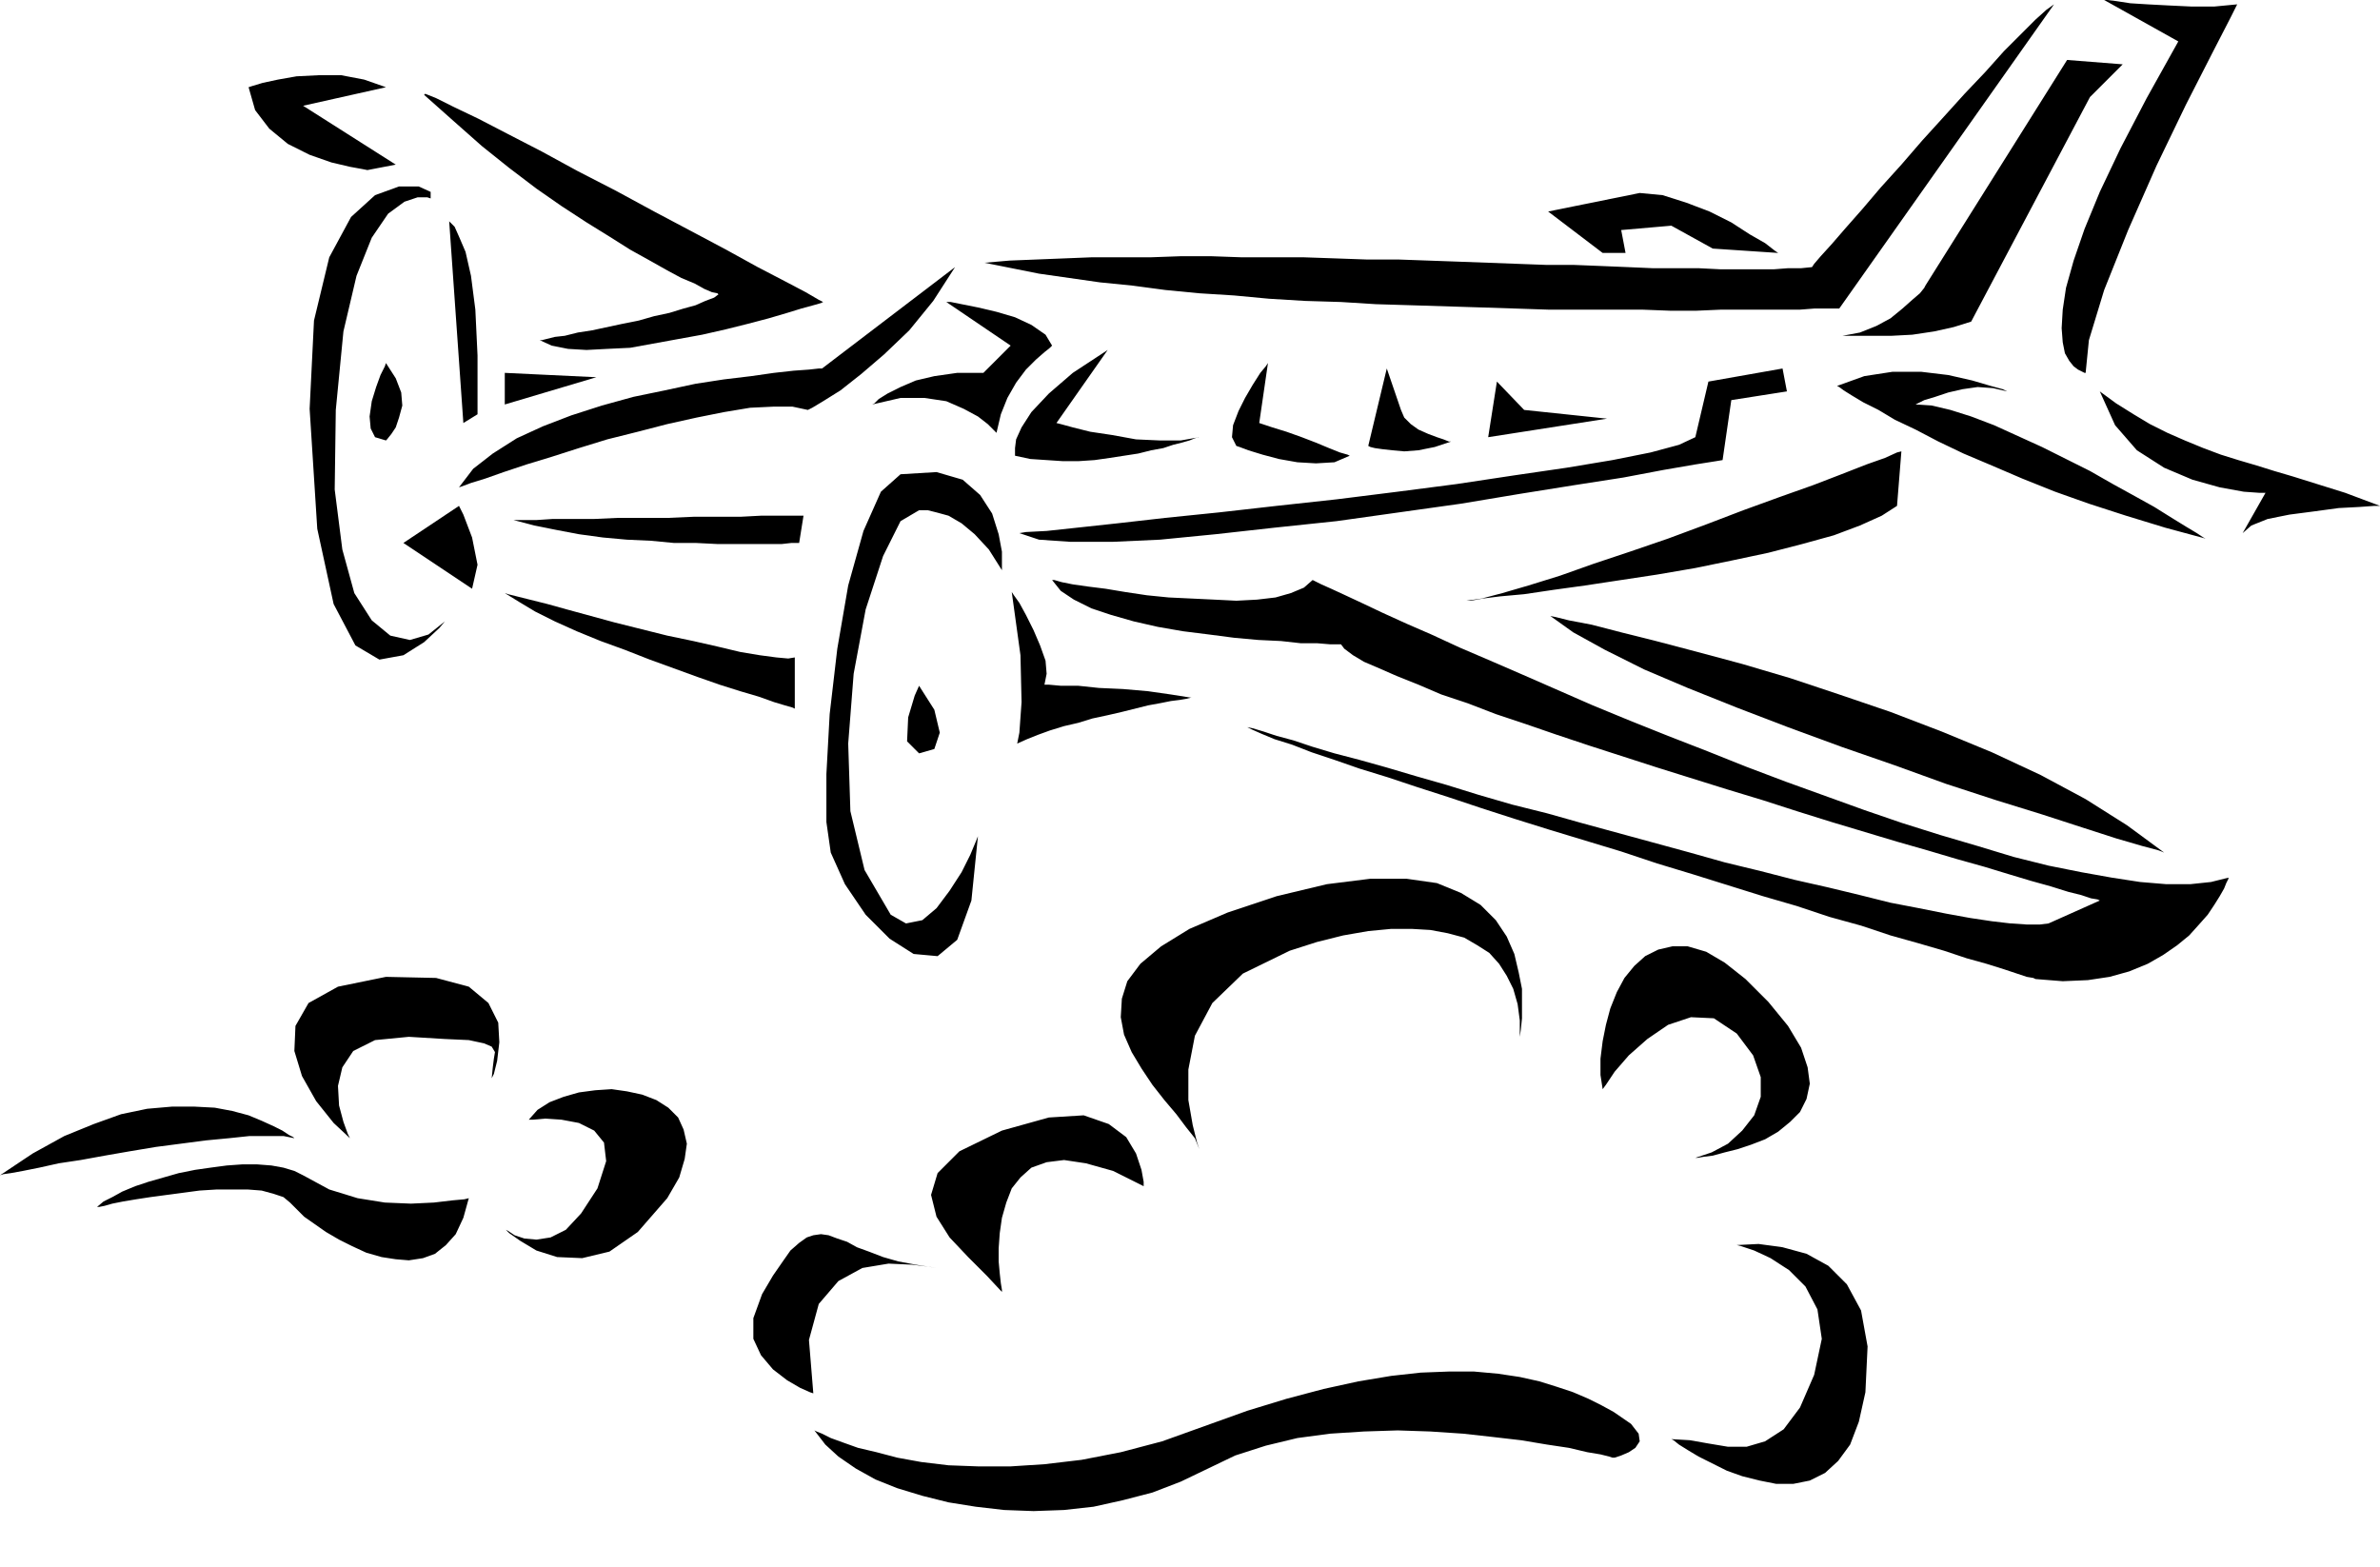 <svg xmlns="http://www.w3.org/2000/svg" width="2.183in" height="1.437in" fill-rule="evenodd" stroke-linecap="round" preserveAspectRatio="none" viewBox="0 0 2183 1437"><style>.pen1{stroke:none}.brush2{fill:#000}</style><path d="m843 629-4 9-6 20-1 22 11 11 14-4 5-15-5-21-14-22zm257 425-2-6-4-16-4-23v-28l6-31 16-30 28-27 43-21 25-8 24-6 23-4 21-2h19l17 1 16 3 15 4 12 7 11 7 9 10 7 11 6 12 4 14 2 15v17-2l1-7 1-10v-27l-3-15-4-17-7-16-10-15-14-14-18-11-22-9-28-4h-33l-40 5-46 11-45 15-35 15-26 16-19 16-12 16-5 16-1 17 3 16 7 16 9 15 10 15 11 14 11 13 9 12 8 10 4 10zm370-55 3-4 8-12 13-15 17-15 19-13 21-7 21 1 21 14 15 20 7 20v18l-6 17-11 14-13 12-15 8-15 5h2l6-1 8-1 11-3 12-3 12-4 13-5 12-7 11-9 9-9 6-12 3-14-2-15-6-18-12-20-18-22-21-21-19-15-17-10-17-5h-14l-13 3-12 6-10 9-9 11-7 13-6 15-4 15-3 15-2 16v15l2 13zm123 143 4 1 12 4 15 7 17 11 15 15 11 21 4 27-7 33-13 30-15 20-17 11-17 5h-17l-18-3-17-3-17-1 2 1 5 4 8 5 10 6 12 6 14 7 14 5 16 4 15 3h16l15-3 14-7 12-11 11-15 8-21 6-27 2-42-6-33-13-24-17-17-20-11-22-6-22-3-20 1zm-114 195-3-1-8-2-12-2-17-4-20-3-24-4-26-3-27-3-30-2-30-1-31 1-31 2-30 4-29 7-28 9-25 12-25 12-26 10-27 7-27 6-27 3-28 1-27-1-26-3-25-4-24-6-23-7-20-8-18-10-16-11-12-11-10-13 2 1 5 2 8 4 11 4 14 5 17 4 19 5 22 4 25 3 27 1h30l31-2 34-4 36-7 38-10 39-14 39-14 36-11 34-9 32-7 30-5 27-3 26-1h23l22 2 20 3 18 4 16 5 15 5 14 6 12 6 11 6 16 11 7 9 1 7-4 6-6 4-7 3-6 2h-2zm-780-150 10-17 9-13 7-10 8-7 7-5 6-2 7-1 7 1 8 3 9 3 9 5 11 4 13 5 14 4 16 3 19 3-6-1-16-2-22-1-24 4-22 12-18 21-9 33 4 49-3-1-9-4-12-7-13-10-11-13-7-15v-19l8-22zm220-2v-2l-1-6-1-9-1-11v-12l1-14 2-14 4-14 5-13 8-10 10-9 14-5 16-2 20 3 25 7 28 14v-4l-2-11-5-15-9-15-16-12-23-8-32 2-43 12-39 19-20 20-6 20 5 20 12 19 17 18 17 17 14 15zm-598-141-2-4-4-11-4-15-1-18 4-17 10-15 20-10 31-3 33 2 22 1 14 3 7 3 3 5-1 6-1 8-1 10 2-4 3-12 2-17-1-18-9-18-18-15-30-8-46-1-44 9-27 15-12 21-1 23 7 23 13 23 16 20 15 14zm-51 0-1-1-4-2-6-4-8-4-11-5-12-5-15-4-16-3-19-1h-20l-23 2-24 5-25 9-27 11-29 16-30 20 3-1 7-1 11-2 15-3 18-4 20-3 22-4 23-4 24-4 23-3 23-3 21-2 19-2h31l10 2zm-181 63h2l5-1 7-2 10-2 12-2 13-2 15-2 15-2 15-2 16-1h28l13 1 11 3 9 3 6 5 6 6 7 7 10 7 10 7 12 7 12 6 13 6 14 4 13 2 12 1 13-2 11-4 10-8 9-10 7-15 5-18-4 1-11 1-17 2-21 1-24-1-25-4-26-8-24-13-8-4-10-3-11-2-13-1h-14l-14 1-15 2-14 2-15 3-14 4-14 4-12 4-12 5-9 5-8 4-6 5zm396-80h4l11-1 15 1 16 3 14 7 9 11 2 17-8 25-15 23-14 15-14 7-13 2-11-1-9-3-6-4-2-1 3 3 10 7 15 9 19 6 23 1 25-6 26-18 27-31 11-19 5-17 2-14-3-13-5-11-9-9-11-7-13-5-14-3-14-2-15 1-15 2-14 4-13 5-11 7-8 9zm418-786 25 5 25 5 28 4 28 4 30 3 30 4 31 3 32 2 32 3 33 2 33 1 32 2 33 1 32 1 32 1 31 1 30 1h86l26 1h24l23-1h72l13-1h23L1884 4l-7 5-10 9-13 13-16 16-17 19-19 20-19 21-20 22-19 22-19 21-17 20-15 17-13 15-10 11-6 7-2 3-10 1h-12l-13 1h-49l-20-1h-42l-23-1-24-1-25-1h-25l-27-1-27-1-27-1-28-1-28-1h-29l-28-1-29-1h-57l-28-1h-28l-28 1h-54l-25 1-25 1-25 1-23 2zM1930 0h3l8 1 13 2 16 1 19 1 21 1h21l21-2-6 12-17 33-24 47-27 56-26 59-22 55-14 46-3 30h-1l-2-1-4-2-4-3-4-5-4-7-2-10-1-13 1-17 3-20 7-25 10-29 14-34 19-40 24-46 29-52-68-38z" class="pen1 brush2"/><path d="m1947 59-51-4-130 207-1 2-4 5-7 6-9 8-11 9-13 7-15 6-16 3h45l19-1 20-3 18-4 16-5 109-206 30-30zm236 405h-5l-14 1-19 1-22 3-23 3-20 4-15 6-8 7 21-37h-6l-14-1-22-4-25-7-26-11-25-16-20-23-14-31 15 11 16 10 15 9 16 8 16 7 17 7 16 6 16 5 17 5 16 5 17 5 16 5 16 5 16 5 16 6 16 6zm-160 30-2-1-6-4-10-6-13-8-16-10-18-10-20-11-21-12-22-11-22-11-22-10-22-10-21-8-19-6-17-4-15-1 2-1 6-3 10-3 12-4 13-3 14-2 14 1 13 3-4-2-11-3-17-5-22-5-25-3h-26l-26 4-25 9 2 1 4 3 8 5 10 6 14 7 15 9 19 9 21 11 23 11 26 11 28 12 30 12 31 11 34 11 36 11 37 10zm-279-80-4 1-11 5-17 6-23 9-26 10-31 11-33 12-34 13-35 13-35 12-33 11-31 11-29 9-24 7-19 5-14 2h4l11-2 16-2 22-2 27-4 29-4 33-5 33-5 35-6 34-7 33-7 31-8 29-8 24-9 20-9 14-9 4-50zm-105-55-51 8-8 55-6 1-19 3-29 5-37 7-45 7-50 8-54 9-57 8-57 8-57 6-54 6-51 5-44 2h-38l-29-2-18-6 6-1 19-1 28-3 37-4 44-5 49-5 53-6 55-6 56-7 54-7 53-8 48-7 42-7 35-7 26-7 15-7 12-51 68-12 4 21zM965 532h2l7 2 10 2 14 2 16 2 18 3 20 3 20 2 21 1 21 1 20 1 19-1 17-2 14-4 12-5 8-7 2 1 6 3 9 4 13 6 15 7 19 9 22 10 23 10 26 12 28 12 30 13 32 14 32 14 34 14 35 14 36 14 35 14 37 14 36 13 36 13 35 12 35 11 34 10 33 10 32 8 30 6 28 5 26 4 24 2h22l19-2 16-4v1l-2 4-2 5-4 7-5 8-6 9-8 9-9 10-11 9-13 9-14 8-17 7-18 5-20 3-23 1-25-2-2-1-6-1-9-3-12-4-16-5-18-5-21-7-24-7-25-7-27-9-29-8-30-10-31-9-32-10-32-10-33-10-33-11-33-10-33-10-32-10-31-10-30-10-28-9-27-9-26-8-23-8-21-7-18-7-16-5-12-5-9-4-6-3 2 1 5 1 10 3 12 4 15 4 18 6 20 6 23 6 25 7 27 8 28 8 29 9 31 9 32 8 32 9 33 9 33 9 33 9 32 9 33 8 31 8 31 7 29 7 28 7 26 5 25 5 22 4 20 3 17 2 15 1h12l8-1 47-21-2-1-6-1-9-3-12-3-16-5-18-5-20-6-23-7-25-7-27-8-28-8-30-9-30-9-32-10-31-10-33-10-32-10-32-10-31-10-31-10-30-10-29-10-27-9-26-10-24-8-21-9-20-8-16-7-14-6-10-6-8-6-3-4h-10l-12-1h-15l-18-2-21-1-22-2-23-3-24-3-23-4-22-5-21-6-18-6-16-8-12-8-8-10zm-122-64h8l8 2 11 3 12 7 12 10 13 14 12 19v-17l-3-16-6-19-11-17-16-14-24-7-33 2-18 16-16 36-14 50-10 58-7 60-3 55v44l4 28 13 29 19 28 22 22 22 14 22 2 18-15 13-36 6-59-2 5-5 12-8 16-11 17-12 16-13 11-15 3-14-8-24-41-13-54-2-62 5-64 11-59 16-49 16-32 17-10zm85 75 2 3 5 7 6 11 7 14 6 14 5 14 1 12-2 10h4l11 1h16l19 2 22 1 23 2 21 3 19 3h-1l-4 1-6 1-8 1-10 2-11 2-12 3-12 3-13 3-14 3-13 4-13 3-13 4-11 4-10 4-9 4 2-10 2-28-1-43-8-58zm88-222-47 67 4 1 11 3 16 4 20 3 22 4 22 1h19l17-3h-1l-3 1-5 2-7 2-8 2-9 3-11 2-12 3-13 2-13 2-14 2-15 1h-14l-15-1-15-1-14-3v-7l1-8 5-11 9-14 16-17 22-19 32-21zm147 12-2 3-5 6-7 11-7 12-6 12-5 13-1 11 4 8 3 1 8 3 13 4 15 4 17 3 17 1 17-1 14-6-2-1-7-2-10-4-12-5-13-5-14-5-13-4-12-4 8-55z" class="pen1 brush2"/><path d="m1272 338-17 71 2 1 4 1 7 1 9 1 11 1 13-1 15-3 15-5h-2l-5-2-6-2-8-3-9-4-7-5-6-6-3-7-13-38zm101 12-8 51 109-17-76-8-25-26zm-505-73h4l10 2 15 3 17 4 17 5 15 7 13 9 6 10-2 2-5 4-8 7-9 9-9 12-8 14-6 15-4 17-2-2-6-6-9-7-13-7-16-7-20-3h-22l-26 6 2-1 4-4 8-5 12-6 14-6 17-4 21-3h24l25-25-59-40zm8-32-122 93h-3l-9 1-14 1-18 2-21 3-25 3-26 4-28 6-29 6-29 8-28 9-26 10-24 11-22 14-18 14-13 17 3-1 8-3 13-4 17-6 21-7 23-7 25-8 26-8 28-7 27-7 27-6 25-5 24-4 21-1h18l14 3 4-2 10-6 16-10 19-15 21-18 23-22 22-27 20-31zM471 477h21l15-1h38l22-1h46l23-1h43l19-1h39l-4 25h-7l-9 1h-59l-20-1h-20l-21-2-22-1-22-2-22-3-21-4-20-4-19-5zm-8 67 3 1 8 2 12 3 16 4 18 5 22 6 22 6 24 6 24 6 24 5 22 5 21 5 18 3 15 2 11 1 6-1v47l-2-1-7-2-10-3-14-5-17-5-19-6-20-7-22-8-22-8-23-9-22-8-22-9-20-9-18-9-15-9-13-8zm-68-362-3-1h-9l-12 4-15 11-15 22-14 35-12 51-7 72-1 73 7 55 11 40 16 25 17 14 18 4 17-5 15-12-5 6-14 13-19 12-22 4-22-13-20-38-15-69-7-110 4-81 14-58 20-37 22-20 22-8h18l11 5v6z" class="pen1 brush2"/><path d="m354 333-1 3-4 8-4 11-4 13-2 14 1 11 4 8 10 3 1-1 4-5 4-6 3-9 3-11-1-12-5-13-9-14zm109 9 84 4-84 25v-29zM389 87l1-1 10 4 16 8 23 11 27 14 31 16 33 18 35 18 35 19 34 18 32 17 29 16 25 13 19 10 12 7 4 2-2 1-7 2-11 3-13 4-17 5-19 5-20 5-22 5-22 4-22 4-22 4-21 1-19 1-17-1-15-3-11-5h2l4-1 8-2 9-1 12-3 13-2 14-3 14-3 15-3 14-4 14-3 13-4 11-3 9-4 8-3 4-3-1-1-5-1-7-3-9-5-12-5-13-7-16-9-18-10-19-12-21-13-23-15-23-16-25-19-25-20-26-23-27-24zm-35-7-76 17 85 54-26 5-5-1-11-2-17-4-20-7-20-10-17-14-13-17-6-21 3-1 10-3 14-3 17-3 20-1h21l21 4 20 7zm67 384 4 8 8 21 5 25-5 22-63-42 51-34zm-9-261 1 1 4 4 4 9 6 14 5 22 4 31 2 42v54l-13 8-13-185zm1219 29-3-2-9-7-14-8-17-11-20-10-21-8-22-7-21-2-84 17 50 38h21l-4-21 46-4 38 21 60 4zm-209 333 5 1 12 3 21 4 27 7 32 8 38 10 41 11 44 13 45 15 47 16 47 18 46 19 45 21 41 22 38 24 34 25-5-2-15-4-24-7-31-10-37-12-42-13-46-15-47-17-49-17-49-18-47-18-45-18-40-17-36-18-29-16-21-15z" class="pen1 brush2"/></svg>
